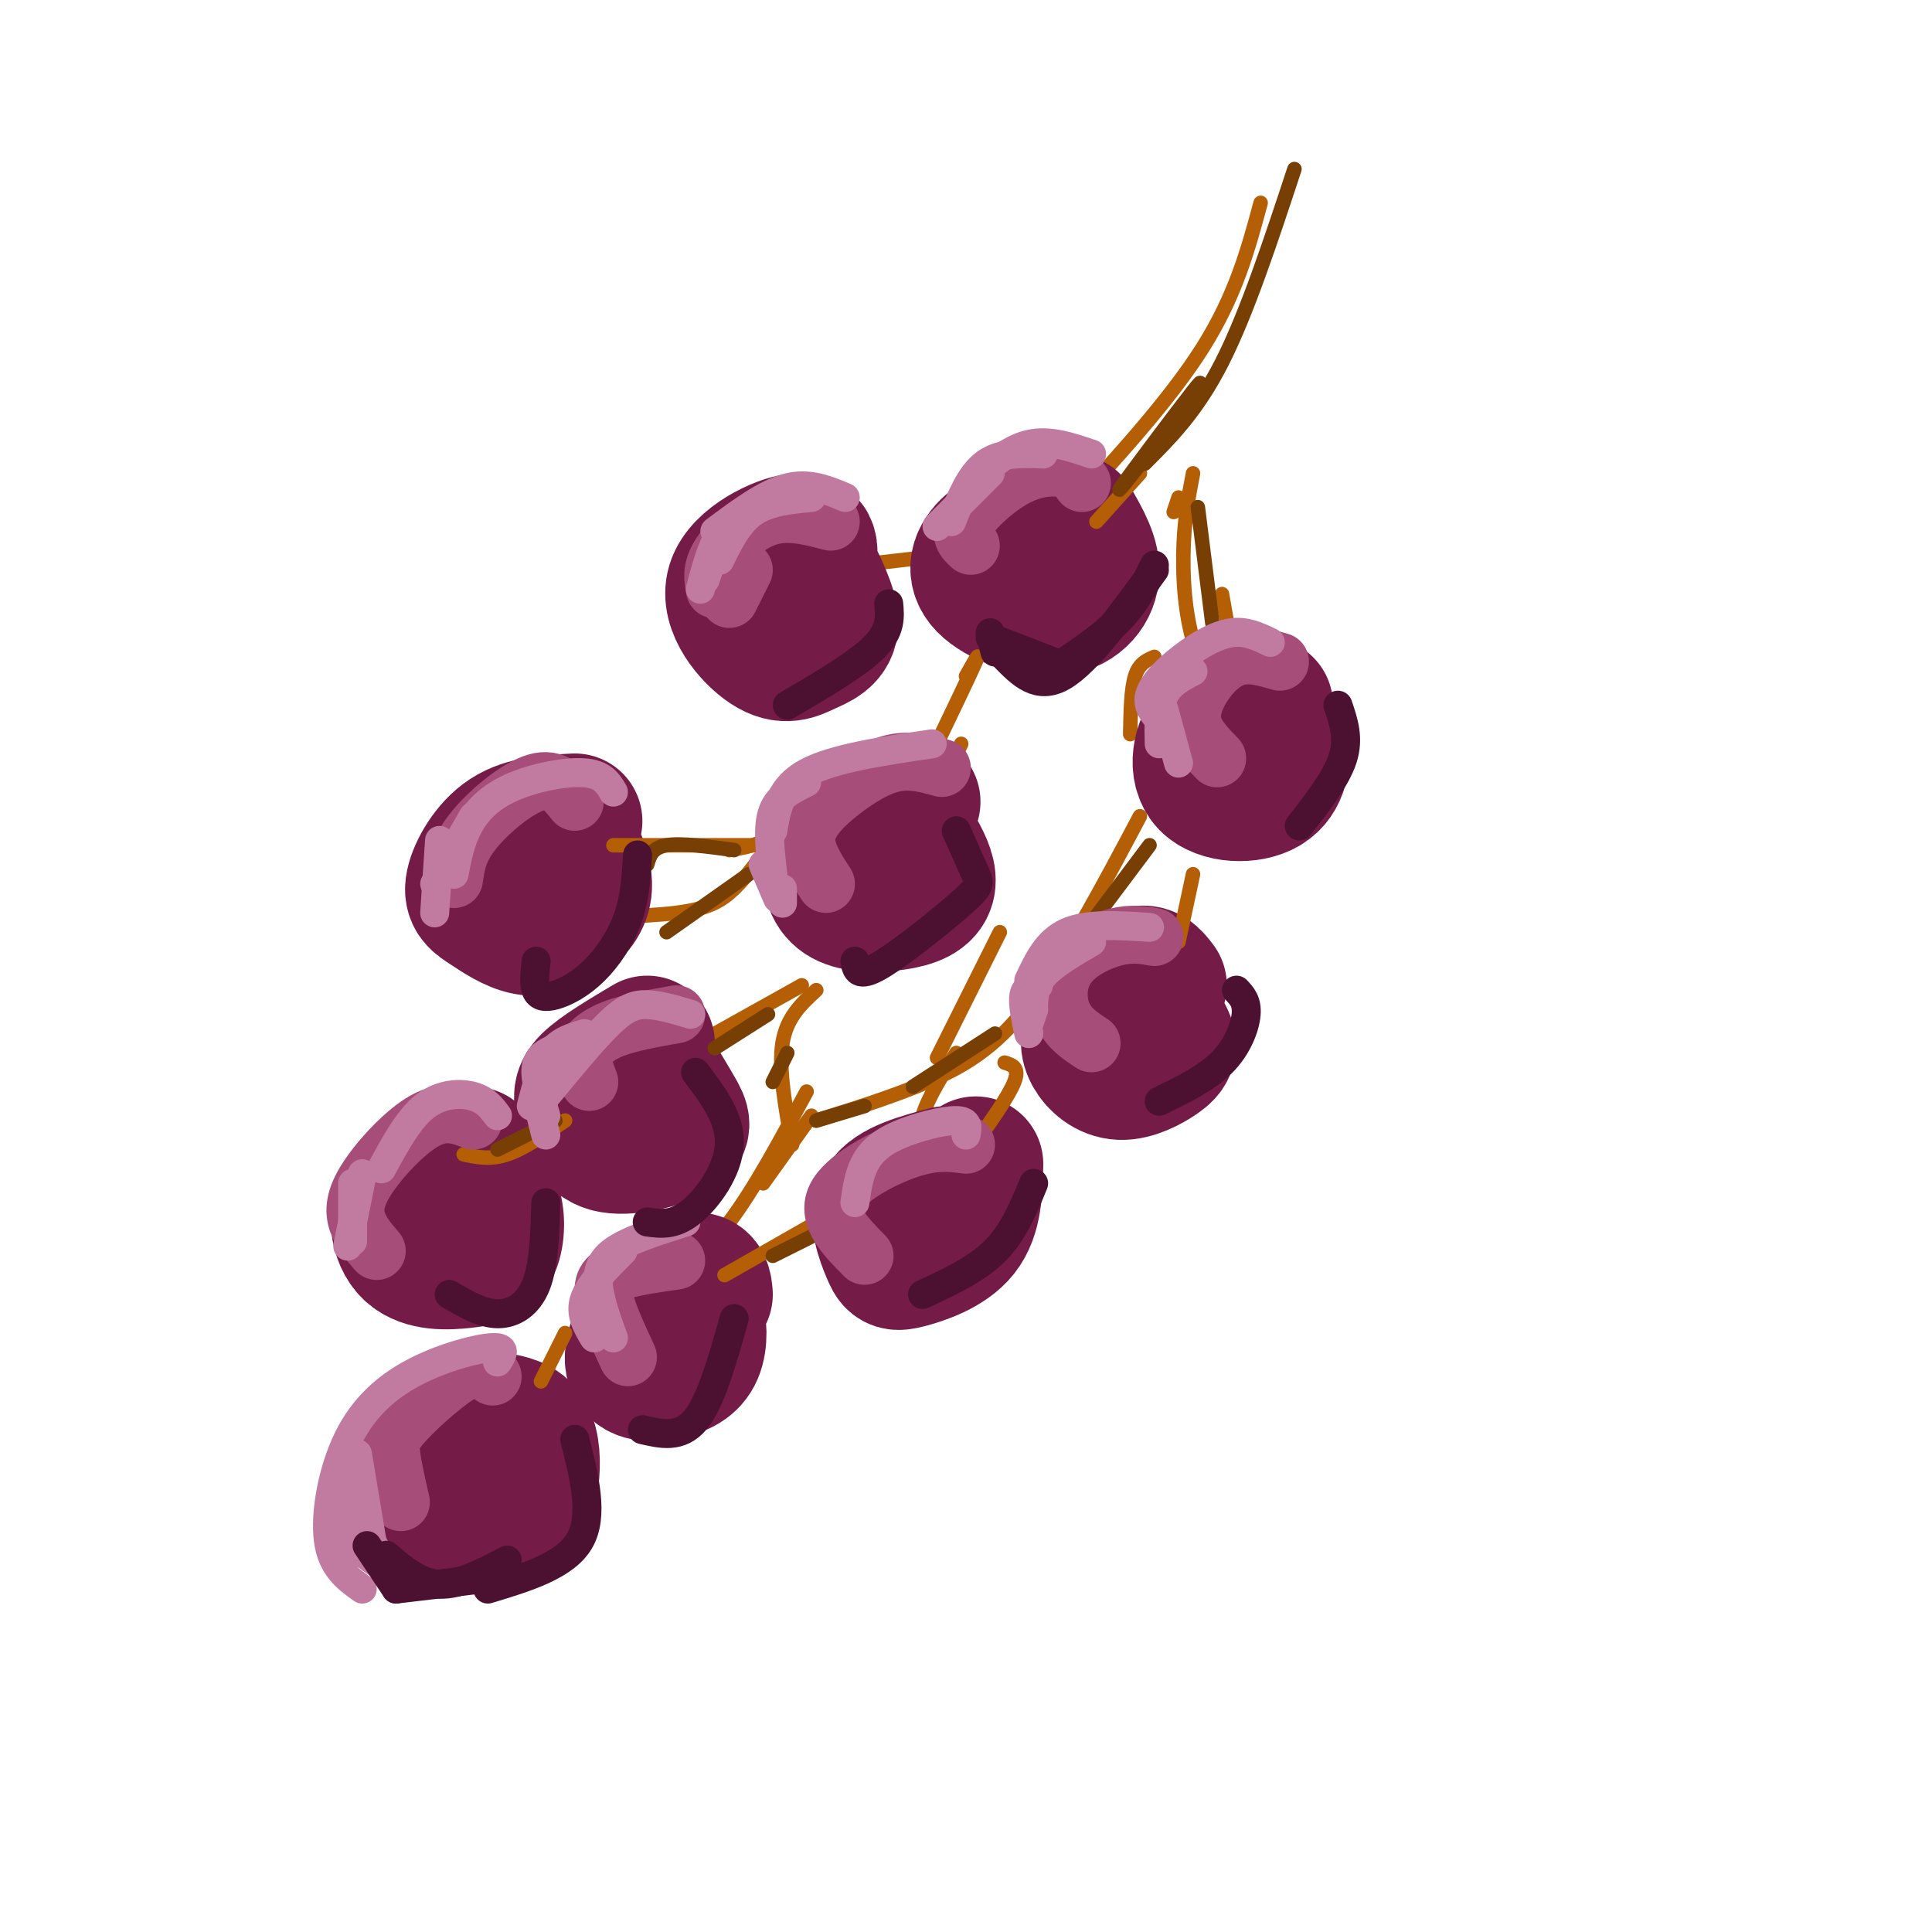 <svg viewBox='0 0 400 400' version='1.1' xmlns='http://www.w3.org/2000/svg' xmlns:xlink='http://www.w3.org/1999/xlink'><g fill='none' stroke='rgb(180,95,6)' stroke-width='3' stroke-linecap='round' stroke-linejoin='round'><path d='M261,42c-2.583,9.583 -5.167,19.167 -12,30c-6.833,10.833 -17.917,22.917 -29,35'/><path d='M195,115c0.000,0.000 -26.000,3.000 -26,3'/><path d='M199,154c-3.167,6.917 -6.333,13.833 -10,19c-3.667,5.167 -7.833,8.583 -12,12'/><path d='M168,164c-2.583,3.500 -5.167,7.000 -8,9c-2.833,2.000 -5.917,2.500 -9,3'/><path d='M236,169c-7.889,14.867 -15.778,29.733 -23,39c-7.222,9.267 -13.778,12.933 -21,16c-7.222,3.067 -15.111,5.533 -23,8'/><path d='M198,218c-2.833,4.417 -5.667,8.833 -7,13c-1.333,4.167 -1.167,8.083 -1,12'/><path d='M166,204c0.000,0.000 -43.000,24.000 -43,24'/><path d='M119,215c0.000,0.000 -23.000,35.000 -23,35'/><path d='M167,226c-5.417,10.083 -10.833,20.167 -16,27c-5.167,6.833 -10.083,10.417 -15,14'/><path d='M160,174c-2.644,3.689 -5.289,7.378 -8,10c-2.711,2.622 -5.489,4.178 -12,5c-6.511,0.822 -16.756,0.911 -27,1'/><path d='M239,136c-1.583,0.667 -3.167,1.333 -4,4c-0.833,2.667 -0.917,7.333 -1,12'/><path d='M247,98c-0.956,4.978 -1.911,9.956 -2,17c-0.089,7.044 0.689,16.156 4,23c3.311,6.844 9.156,11.422 15,16'/><path d='M243,106c0.000,0.000 1.000,-3.000 1,-3'/></g>
<g fill='none' stroke='rgb(116,27,71)' stroke-width='28' stroke-linecap='round' stroke-linejoin='round'><path d='M167,118c0.787,-3.166 1.574,-6.332 -2,-6c-3.574,0.332 -11.510,4.161 -13,9c-1.490,4.839 3.467,10.689 7,13c3.533,2.311 5.644,1.084 8,0c2.356,-1.084 4.959,-2.024 5,-5c0.041,-2.976 -2.479,-7.988 -5,-13'/><path d='M215,108c-3.759,1.397 -7.518,2.794 -10,5c-2.482,2.206 -3.686,5.220 -1,8c2.686,2.780 9.262,5.325 14,5c4.738,-0.325 7.640,-3.522 8,-7c0.360,-3.478 -1.820,-7.239 -4,-11'/><path d='M262,146c-4.204,0.960 -8.408,1.920 -11,5c-2.592,3.080 -3.571,8.279 -1,11c2.571,2.721 8.692,2.963 12,1c3.308,-1.963 3.802,-6.132 3,-9c-0.802,-2.868 -2.901,-4.434 -5,-6'/><path d='M189,166c-5.476,1.020 -10.953,2.040 -14,5c-3.047,2.960 -3.665,7.859 -3,11c0.665,3.141 2.611,4.522 6,5c3.389,0.478 8.220,0.052 11,-1c2.780,-1.052 3.509,-2.729 3,-5c-0.509,-2.271 -2.254,-5.135 -4,-8'/><path d='M119,170c-5.084,0.253 -10.167,0.506 -14,3c-3.833,2.494 -6.414,7.229 -7,10c-0.586,2.771 0.824,3.580 3,5c2.176,1.420 5.119,3.453 8,4c2.881,0.547 5.699,-0.391 8,-2c2.301,-1.609 4.086,-3.888 4,-7c-0.086,-3.112 -2.043,-7.056 -4,-11'/><path d='M196,243c-5.569,1.490 -11.139,2.979 -13,6c-1.861,3.021 -0.014,7.573 1,10c1.014,2.427 1.196,2.730 4,2c2.804,-0.730 8.230,-2.494 11,-6c2.770,-3.506 2.885,-8.753 3,-14'/><path d='M240,204c-1.271,-1.690 -2.541,-3.379 -5,-2c-2.459,1.379 -6.106,5.827 -8,9c-1.894,3.173 -2.035,5.071 -1,7c1.035,1.929 3.247,3.888 6,4c2.753,0.112 6.049,-1.624 8,-3c1.951,-1.376 2.557,-2.393 1,-5c-1.557,-2.607 -5.279,-6.803 -9,-11'/><path d='M134,216c-4.908,2.924 -9.815,5.848 -12,8c-2.185,2.152 -1.646,3.532 -1,6c0.646,2.468 1.400,6.022 5,7c3.600,0.978 10.046,-0.621 13,-2c2.954,-1.379 2.415,-2.537 1,-5c-1.415,-2.463 -3.708,-6.232 -6,-10'/><path d='M146,268c-0.135,-1.491 -0.271,-2.982 -2,-3c-1.729,-0.018 -5.053,1.435 -8,5c-2.947,3.565 -5.519,9.240 -5,12c0.519,2.760 4.129,2.606 7,2c2.871,-0.606 5.004,-1.663 6,-4c0.996,-2.337 0.856,-5.953 0,-8c-0.856,-2.047 -2.428,-2.523 -4,-3'/><path d='M98,239c-5.743,2.091 -11.485,4.181 -14,8c-2.515,3.819 -1.801,9.366 1,12c2.801,2.634 7.689,2.356 11,2c3.311,-0.356 5.045,-0.788 6,-3c0.955,-2.212 1.130,-6.203 0,-9c-1.130,-2.797 -3.565,-4.398 -6,-6'/><path d='M104,298c-2.300,-1.976 -4.600,-3.951 -7,-4c-2.400,-0.049 -4.898,1.829 -7,5c-2.102,3.171 -3.806,7.635 -4,11c-0.194,3.365 1.122,5.631 5,6c3.878,0.369 10.318,-1.159 14,-3c3.682,-1.841 4.607,-3.996 5,-7c0.393,-3.004 0.255,-6.858 -1,-9c-1.255,-2.142 -3.628,-2.571 -6,-3'/></g>
<g fill='none' stroke='rgb(180,95,6)' stroke-width='3' stroke-linecap='round' stroke-linejoin='round'><path d='M96,239c2.750,0.583 5.500,1.167 9,0c3.500,-1.167 7.750,-4.083 12,-7'/><path d='M200,140c1.583,-2.833 3.167,-5.667 2,-3c-1.167,2.667 -5.083,10.833 -9,19'/><path d='M247,181c0.000,0.000 -3.000,14.000 -3,14'/><path d='M208,220c1.583,0.500 3.167,1.000 2,4c-1.167,3.000 -5.083,8.500 -9,14'/><path d='M150,264c0.000,0.000 21.000,-12.000 21,-12'/><path d='M112,286c0.000,0.000 5.000,-10.000 5,-10'/><path d='M127,175c0.000,0.000 29.000,0.000 29,0'/><path d='M227,108c0.000,0.000 9.000,-10.000 9,-10'/><path d='M256,140c0.000,0.000 -3.000,-17.000 -3,-17'/><path d='M207,193c0.000,0.000 -13.000,26.000 -13,26'/><path d='M169,205c-3.083,2.833 -6.167,5.667 -7,11c-0.833,5.333 0.583,13.167 2,21'/><path d='M168,231c0.000,0.000 -10.000,14.000 -10,14'/></g>
<g fill='none' stroke='rgb(120,63,4)' stroke-width='3' stroke-linecap='round' stroke-linejoin='round'><path d='M134,179c0.500,-1.750 1.000,-3.500 4,-4c3.000,-0.500 8.500,0.250 14,1'/><path d='M155,181c0.000,0.000 -17.000,12.000 -17,12'/><path d='M159,210c0.000,0.000 -11.000,7.000 -11,7'/><path d='M163,218c0.000,0.000 -3.000,6.000 -3,6'/><path d='M268,35c-4.917,14.917 -9.833,29.833 -15,40c-5.167,10.167 -10.583,15.583 -16,21'/><path d='M244,86c-6.800,8.667 -13.600,17.333 -12,15c1.600,-2.333 11.600,-15.667 15,-20c3.400,-4.333 0.200,0.333 -3,5'/><path d='M248,105c0.000,0.000 3.000,24.000 3,24'/><path d='M238,175c0.000,0.000 -12.000,16.000 -12,16'/><path d='M206,214c0.000,0.000 -17.000,11.000 -17,11'/><path d='M179,229c0.000,0.000 -10.000,3.000 -10,3'/><path d='M168,256c0.000,0.000 -8.000,4.000 -8,4'/><path d='M103,238c0.000,0.000 12.000,-6.000 12,-6'/></g>
<g fill='none' stroke='rgb(166,77,121)' stroke-width='12' stroke-linecap='round' stroke-linejoin='round'><path d='M119,166c-2.022,-2.578 -4.044,-5.156 -8,-4c-3.956,1.156 -9.844,6.044 -13,10c-3.156,3.956 -3.578,6.978 -4,10'/><path d='M172,108c-4.400,-1.156 -8.800,-2.311 -13,-1c-4.200,1.311 -8.200,5.089 -10,8c-1.800,2.911 -1.400,4.956 -1,7'/><path d='M154,118c0.000,0.000 -3.000,6.000 -3,6'/><path d='M224,100c-0.863,-1.256 -1.726,-2.512 -4,-3c-2.274,-0.488 -5.958,-0.208 -10,2c-4.042,2.208 -8.440,6.345 -10,9c-1.560,2.655 -0.280,3.827 1,5'/><path d='M265,137c-3.101,-0.905 -6.202,-1.810 -9,-1c-2.798,0.810 -5.292,3.333 -7,6c-1.708,2.667 -2.631,5.476 -2,8c0.631,2.524 2.815,4.762 5,7'/><path d='M239,194c-2.315,-0.417 -4.631,-0.833 -8,0c-3.369,0.833 -7.792,2.917 -10,6c-2.208,3.083 -2.202,7.167 -1,10c1.202,2.833 3.601,4.417 6,6'/><path d='M195,159c-3.214,-0.893 -6.429,-1.786 -10,-1c-3.571,0.786 -7.500,3.250 -11,6c-3.500,2.750 -6.571,5.786 -7,9c-0.429,3.214 1.786,6.607 4,10'/><path d='M200,237c-3.267,-0.422 -6.533,-0.844 -12,1c-5.467,1.844 -13.133,5.956 -15,10c-1.867,4.044 2.067,8.022 6,12'/><path d='M140,210c-4.800,0.844 -9.600,1.689 -13,3c-3.400,1.311 -5.400,3.089 -6,5c-0.600,1.911 0.200,3.956 1,6'/><path d='M98,232c-2.952,-1.125 -5.905,-2.250 -10,0c-4.095,2.250 -9.333,7.875 -12,12c-2.667,4.125 -2.762,6.750 -2,9c0.762,2.250 2.381,4.125 4,6'/><path d='M140,261c-4.089,0.578 -8.178,1.156 -11,2c-2.822,0.844 -4.378,1.956 -4,5c0.378,3.044 2.689,8.022 5,13'/><path d='M102,285c-1.280,-1.405 -2.560,-2.810 -6,-1c-3.440,1.810 -9.042,6.833 -12,10c-2.958,3.167 -3.274,4.476 -3,7c0.274,2.524 1.137,6.262 2,10'/></g>
<g fill='none' stroke='rgb(194,123,160)' stroke-width='6' stroke-linecap='round' stroke-linejoin='round'><path d='M175,103c-3.750,-1.583 -7.500,-3.167 -12,-2c-4.500,1.167 -9.750,5.083 -15,9'/><path d='M168,103c-4.417,0.417 -8.833,0.833 -12,3c-3.167,2.167 -5.083,6.083 -7,10'/><path d='M164,103c-4.917,0.917 -9.833,1.833 -13,5c-3.167,3.167 -4.583,8.583 -6,14'/><path d='M149,111c0.000,0.000 -3.000,9.000 -3,9'/><path d='M226,94c-4.417,-1.500 -8.833,-3.000 -13,-2c-4.167,1.000 -8.083,4.500 -12,8'/><path d='M216,94c-4.417,-0.167 -8.833,-0.333 -12,2c-3.167,2.333 -5.083,7.167 -7,12'/><path d='M205,98c0.000,0.000 -11.000,11.000 -11,11'/><path d='M263,133c-2.476,-1.208 -4.952,-2.417 -8,-2c-3.048,0.417 -6.667,2.458 -10,5c-3.333,2.542 -6.381,5.583 -7,8c-0.619,2.417 1.190,4.208 3,6'/><path d='M247,139c-2.417,1.250 -4.833,2.500 -6,5c-1.167,2.500 -1.083,6.250 -1,10'/><path d='M241,147c0.000,0.000 3.000,11.000 3,11'/><path d='M238,192c-6.417,-0.417 -12.833,-0.833 -17,1c-4.167,1.833 -6.083,5.917 -8,10'/><path d='M226,195c-4.000,2.333 -8.000,4.667 -10,7c-2.000,2.333 -2.000,4.667 -2,7'/><path d='M215,204c-1.333,0.167 -2.667,0.333 -3,2c-0.333,1.667 0.333,4.833 1,8'/><path d='M214,209c0.000,0.000 -1.000,3.000 -1,3'/><path d='M193,154c-10.250,1.500 -20.500,3.000 -26,6c-5.500,3.000 -6.250,7.500 -7,12'/><path d='M167,162c-2.917,1.417 -5.833,2.833 -7,6c-1.167,3.167 -0.583,8.083 0,13'/><path d='M158,179c0.000,0.000 3.000,7.000 3,7'/><path d='M162,184c0.000,0.000 0.000,3.000 0,3'/><path d='M127,164c-1.089,-1.851 -2.179,-3.702 -6,-4c-3.821,-0.298 -10.375,0.958 -15,3c-4.625,2.042 -7.321,4.869 -9,8c-1.679,3.131 -2.339,6.565 -3,10'/><path d='M98,169c0.000,0.000 -8.000,14.000 -8,14'/><path d='M91,174c0.000,0.000 -1.000,15.000 -1,15'/><path d='M143,210c-3.200,-0.956 -6.400,-1.911 -9,-2c-2.600,-0.089 -4.600,0.689 -8,4c-3.400,3.311 -8.200,9.156 -13,15'/><path d='M121,214c-2.583,0.750 -5.167,1.500 -7,4c-1.833,2.500 -2.917,6.750 -4,11'/><path d='M115,217c-1.833,0.833 -3.667,1.667 -4,4c-0.333,2.333 0.833,6.167 2,10'/><path d='M111,227c0.000,0.000 2.000,8.000 2,8'/><path d='M103,231c-1.200,-1.622 -2.400,-3.244 -5,-4c-2.600,-0.756 -6.600,-0.644 -10,2c-3.400,2.644 -6.200,7.822 -9,13'/><path d='M75,243c0.000,0.000 -3.000,15.000 -3,15'/><path d='M73,245c0.000,0.000 0.000,12.000 0,12'/><path d='M103,282c1.008,-1.561 2.016,-3.123 -1,-3c-3.016,0.123 -10.056,1.930 -16,5c-5.944,3.070 -10.793,7.404 -14,14c-3.207,6.596 -4.774,15.456 -4,21c0.774,5.544 3.887,7.772 7,10'/><path d='M74,308c0.000,0.000 2.000,10.000 2,10'/><path d='M72,311c0.000,0.000 6.000,10.000 6,10'/><path d='M74,321c2.644,1.489 5.289,2.978 5,3c-0.289,0.022 -3.511,-1.422 -5,-5c-1.489,-3.578 -1.244,-9.289 -1,-15'/><path d='M74,301c0.000,0.000 3.000,18.000 3,18'/><path d='M142,253c-5.933,1.867 -11.867,3.733 -15,6c-3.133,2.267 -3.467,4.933 -3,8c0.467,3.067 1.733,6.533 3,10'/><path d='M129,259c-3.500,3.500 -7.000,7.000 -8,10c-1.000,3.000 0.500,5.500 2,8'/><path d='M200,235c0.315,-1.476 0.631,-2.952 -2,-3c-2.631,-0.048 -8.208,1.333 -12,3c-3.792,1.667 -5.798,3.619 -7,6c-1.202,2.381 -1.601,5.190 -2,8'/></g>
<g fill='none' stroke='rgb(76,17,48)' stroke-width='6' stroke-linecap='round' stroke-linejoin='round'><path d='M119,298c2.000,7.917 4.000,15.833 1,21c-3.000,5.167 -11.000,7.583 -19,10'/><path d='M105,323c-4.917,2.583 -9.833,5.167 -14,5c-4.167,-0.167 -7.583,-3.083 -11,-6'/><path d='M76,320c0.000,0.000 6.000,9.000 6,9'/><path d='M82,329c0.000,0.000 17.000,-2.000 17,-2'/><path d='M152,273c-2.417,8.583 -4.833,17.167 -8,21c-3.167,3.833 -7.083,2.917 -11,2'/><path d='M214,245c-2.083,5.083 -4.167,10.167 -8,14c-3.833,3.833 -9.417,6.417 -15,9'/><path d='M256,205c1.111,1.178 2.222,2.356 2,5c-0.222,2.644 -1.778,6.756 -5,10c-3.222,3.244 -8.111,5.622 -13,8'/><path d='M277,146c1.167,3.417 2.333,6.833 1,11c-1.333,4.167 -5.167,9.083 -9,14'/><path d='M239,117c-1.833,3.750 -3.667,7.500 -7,11c-3.333,3.500 -8.167,6.750 -13,10'/><path d='M198,172c1.554,3.518 3.107,7.036 4,9c0.893,1.964 1.125,2.375 -3,6c-4.125,3.625 -12.607,10.464 -17,13c-4.393,2.536 -4.696,0.768 -5,-1'/><path d='M144,222c3.644,4.822 7.289,9.644 7,15c-0.289,5.356 -4.511,11.244 -8,14c-3.489,2.756 -6.244,2.378 -9,2'/><path d='M113,249c-0.178,6.422 -0.356,12.844 -2,17c-1.644,4.156 -4.756,6.044 -8,6c-3.244,-0.044 -6.622,-2.022 -10,-4'/><path d='M132,177c-0.263,4.399 -0.526,8.797 -2,13c-1.474,4.203 -4.158,8.209 -7,11c-2.842,2.791 -5.842,4.367 -8,5c-2.158,0.633 -3.474,0.324 -4,-1c-0.526,-1.324 -0.263,-3.662 0,-6'/><path d='M184,125c0.250,2.750 0.500,5.500 -3,9c-3.500,3.500 -10.750,7.750 -18,12'/><path d='M239,118c-6.917,9.500 -13.833,19.000 -19,22c-5.167,3.000 -8.583,-0.500 -12,-4'/><path d='M218,137c0.000,0.000 -13.000,-5.000 -13,-5'/><path d='M206,135c0.000,0.000 -1.000,-4.000 -1,-4'/></g>
</svg>
